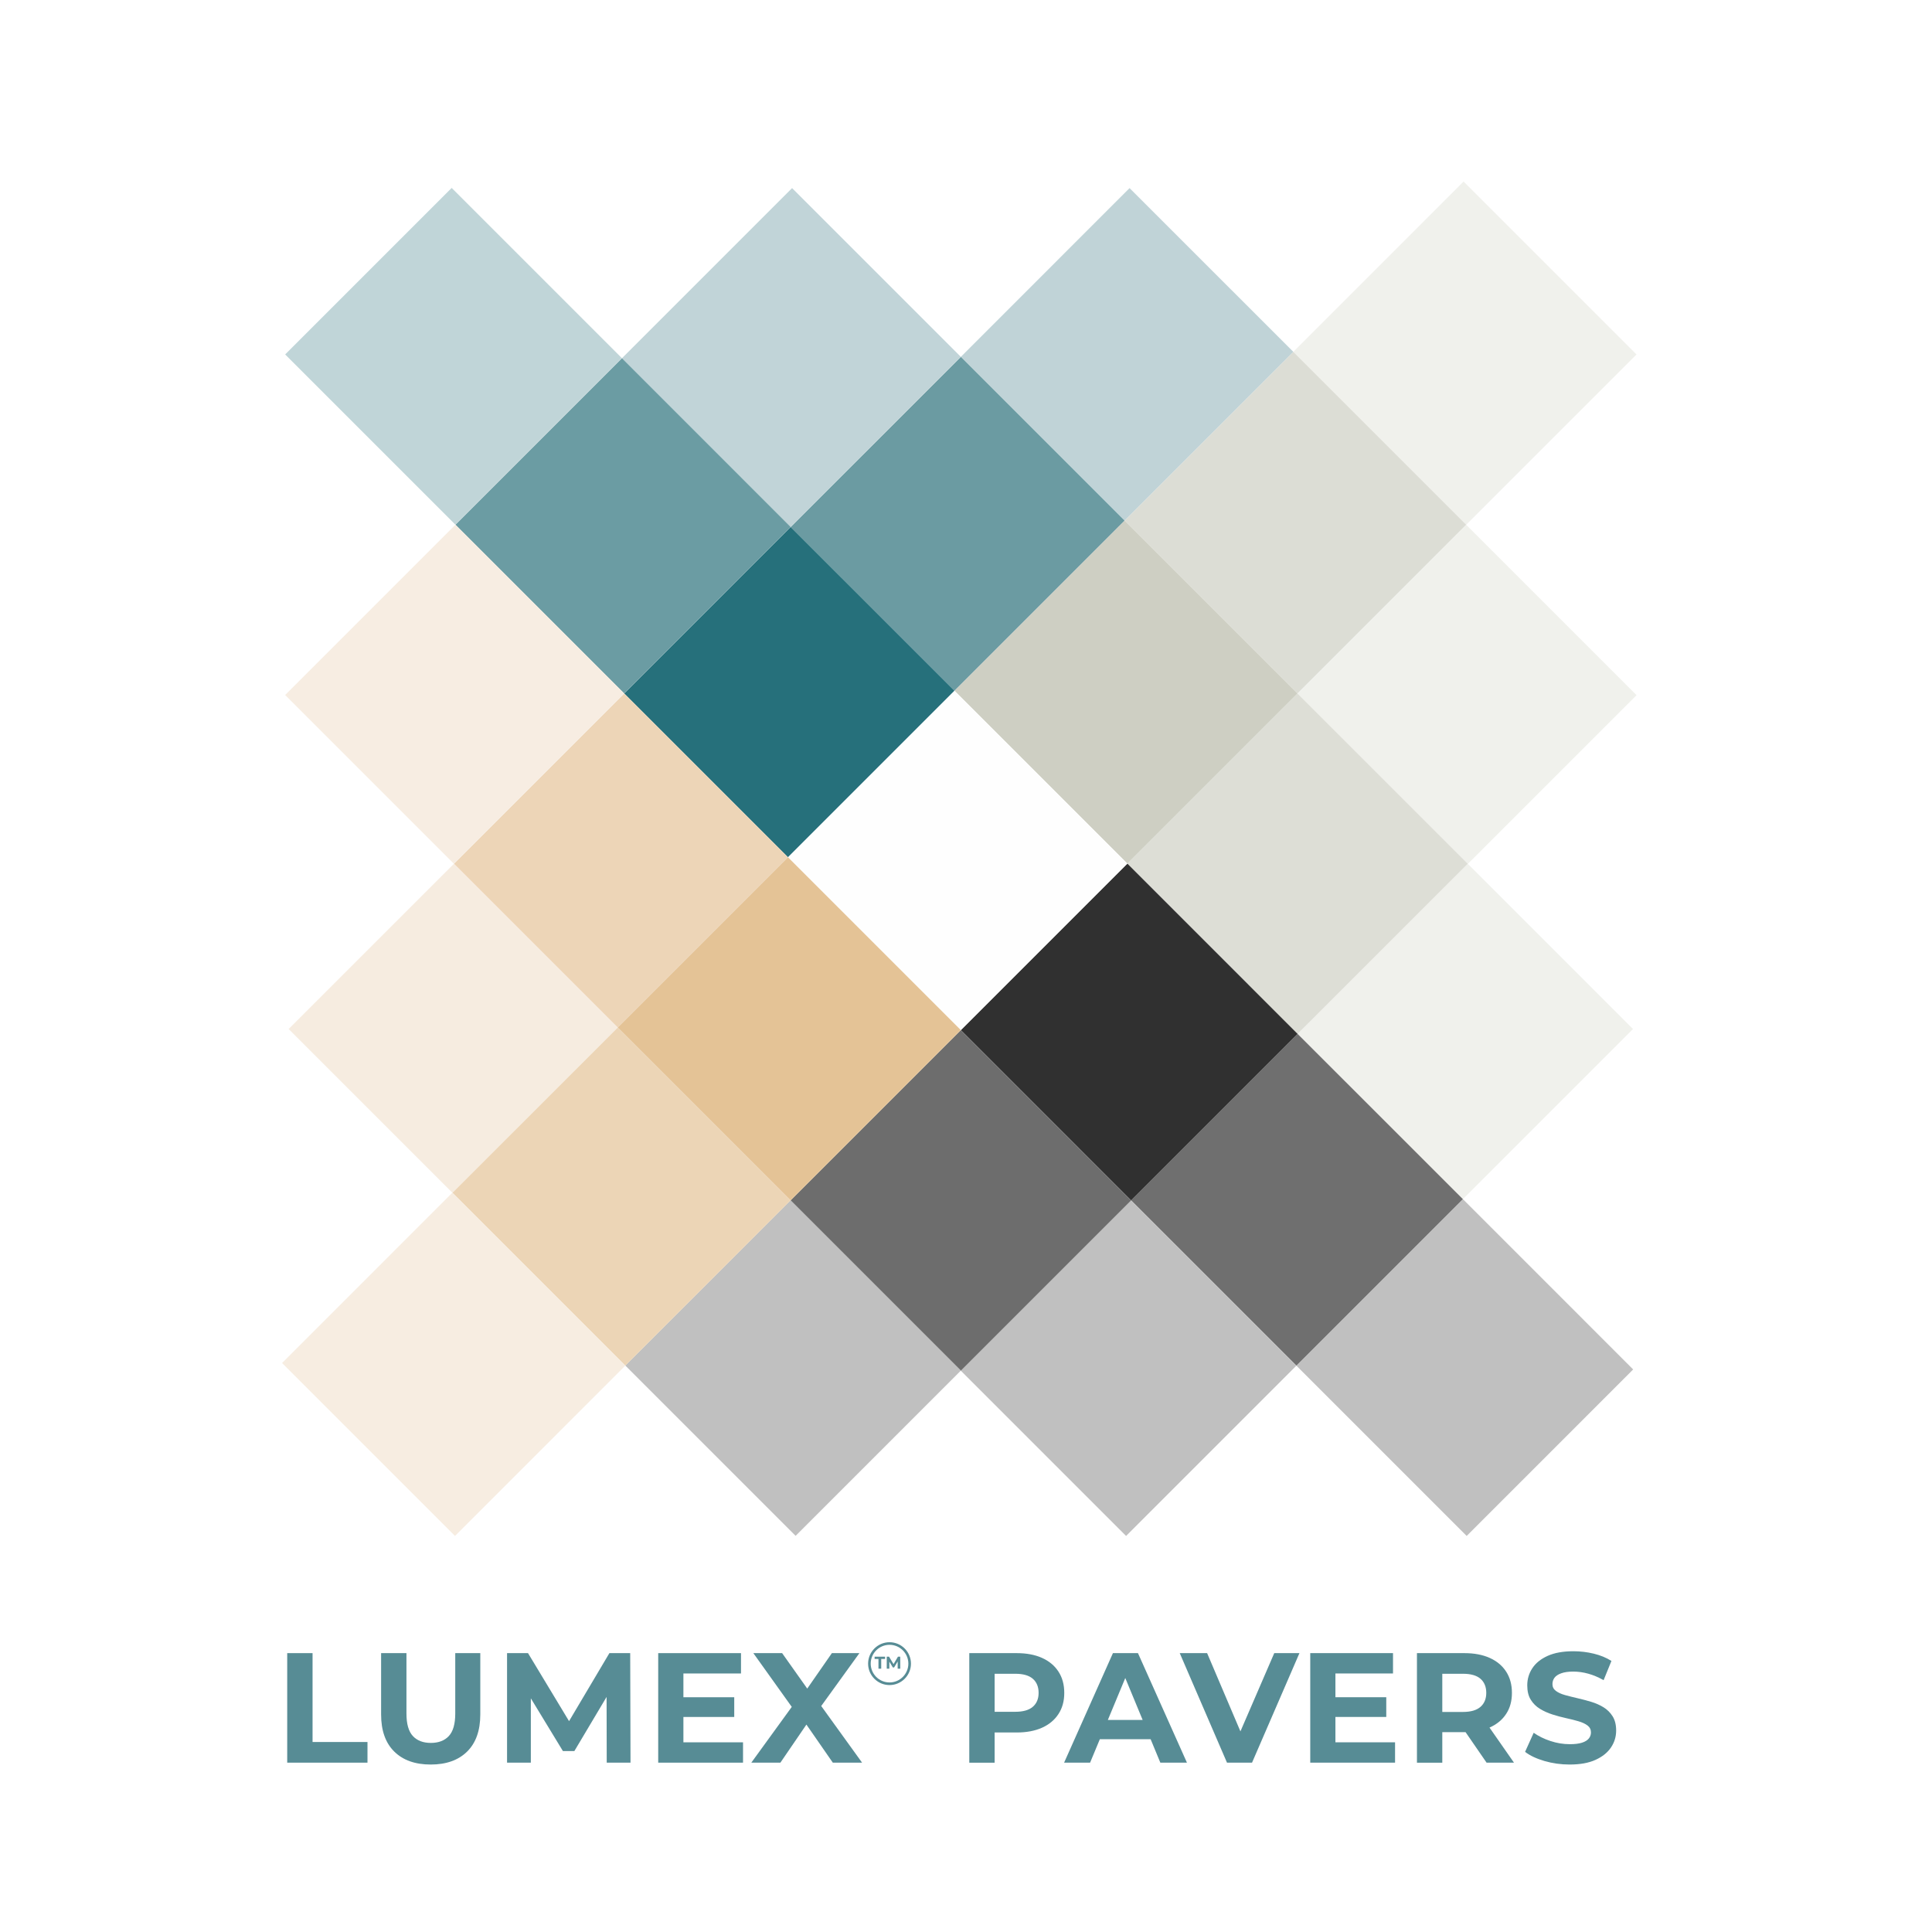 <?xml version="1.0" encoding="UTF-8"?>
<svg xmlns="http://www.w3.org/2000/svg" id="Layer_1" viewBox="0 0 1000 1000">
  <defs>
    <style>.cls-1{fill:#f7ede1;}.cls-1,.cls-2,.cls-3,.cls-4,.cls-5,.cls-6,.cls-7,.cls-8,.cls-9,.cls-10,.cls-11,.cls-12,.cls-13,.cls-14,.cls-15,.cls-16,.cls-17,.cls-18,.cls-19,.cls-20,.cls-21,.cls-22,.cls-23{stroke-width:0px;}.cls-2{fill:#f7ede2;}.cls-3{fill:#f6ece0;}.cls-4{fill:#26707b;}.cls-5{fill:#6d6d6d;}.cls-6{fill:#6f6f6f;}.cls-7{fill:#578c95;}.cls-8{fill:#ddded6;}.cls-9{fill:#dcddd5;}.cls-10{fill:#c0d5d8;}.cls-11{fill:silver;}.cls-12{fill:#c0d3d7;}.cls-13{fill:#cecfc3;}.cls-14{fill:#c1d4d8;}.cls-15{fill:#303030;}.cls-16{fill:#6b9ba2;}.cls-17{fill:#6b9ca3;}.cls-18{fill:#f0f1ec;}.cls-19{fill:#fff;}.cls-20{fill:#e4c396;}.cls-21{fill:#edd5b7;}.cls-22{fill:#fefefe;}.cls-23{fill:#ecd5b6;}</style>
  </defs>
  <rect class="cls-19" width="1000" height="1000"></rect>
  <rect class="cls-18" x="697.55" y="297.02" width="123.52" height="124.66" transform="translate(-31.68 642.23) rotate(-45)"></rect>
  <polygon class="cls-18" points="847.05 183.47 758.91 271.6 669.41 182.1 757.54 93.96 847.05 183.47"></polygon>
  <polygon class="cls-11" points="757.19 620.67 845.32 708.82 759.15 795.01 671 706.86 757.19 620.67"></polygon>
  <polygon class="cls-18" points="845.24 532.62 757.19 620.67 671.65 535.15 759.72 447.09 845.24 532.62"></polygon>
  <polygon class="cls-8" points="759.72 447.09 671.65 535.15 583.52 447 671.57 358.95 759.72 447.09"></polygon>
  <polygon class="cls-9" points="758.91 271.6 671.57 358.95 582.06 269.44 669.41 182.1 758.91 271.6"></polygon>
  <polygon class="cls-6" points="757.19 620.67 671 706.86 585.47 621.34 671.65 535.15 757.19 620.67"></polygon>
  <polygon class="cls-15" points="583.52 447 671.65 535.15 585.47 621.34 497.33 533.19 583.52 447"></polygon>
  <rect class="cls-13" x="520.53" y="294.93" width="124.52" height="126.59" transform="translate(-82.6 517.01) rotate(-45)"></rect>
  <rect class="cls-11" x="521.84" y="647.7" width="124.66" height="120.95" transform="translate(-329.66 620.49) rotate(-45)"></rect>
  <polygon class="cls-12" points="669.41 182.1 582.06 269.44 497.33 184.71 584.66 97.36 669.41 182.1"></polygon>
  <rect class="cls-5" x="435" y="559.01" width="124.66" height="124.66" transform="translate(-293.69 533.65) rotate(-45)"></rect>
  <rect class="cls-22" x="434.72" y="382.05" width="121.89" height="126.59" transform="translate(-169.73 480.93) rotate(-45)"></rect>
  <polygon class="cls-16" points="582.06 269.44 494.01 357.49 409.26 272.76 497.33 184.71 582.06 269.44"></polygon>
  <polygon class="cls-14" points="497.33 184.71 409.26 272.76 321.93 185.41 409.98 97.36 497.33 184.71"></polygon>
  <rect class="cls-20" x="346.17" y="469.21" width="124.66" height="126.59" transform="translate(-256.89 444.82) rotate(-45)"></rect>
  <rect class="cls-11" x="350" y="645.84" width="120.96" height="124.66" transform="translate(-380.51 497.61) rotate(-45)"></rect>
  <polygon class="cls-4" points="494.01 357.49 407.82 443.68 323.09 358.95 409.26 272.76 494.01 357.49"></polygon>
  <polygon class="cls-17" points="321.93 185.41 409.26 272.76 323.09 358.95 235.74 271.6 321.93 185.41"></polygon>
  <polygon class="cls-23" points="409.18 621.34 323.64 706.86 234.14 617.35 319.67 531.83 409.18 621.34"></polygon>
  <rect class="cls-21" x="259.05" y="385.47" width="124.66" height="119.83" transform="translate(-220.81 357.7) rotate(-45)"></rect>
  <polygon class="cls-1" points="234.14 617.35 323.64 706.86 235.51 795.01 146 705.5 234.14 617.35"></polygon>
  <rect class="cls-2" x="173.01" y="297.58" width="124.66" height="123.53" transform="translate(-185.17 271.66) rotate(-45)"></rect>
  <rect class="cls-10" x="173.82" y="122.12" width="121.89" height="124.64" transform="translate(-61.66 220.02) rotate(-45)"></rect>
  <polygon class="cls-3" points="319.67 531.83 234.14 617.35 149.4 532.62 234.94 447.09 319.67 531.83"></polygon>
  <path class="cls-7" d="M148.66,912.35v-56.69h13.12v46h28.43v10.69h-41.55Z"></path>
  <path class="cls-7" d="M222.93,913.32c-8.05,0-14.34-2.24-18.87-6.72-4.54-4.48-6.8-10.88-6.8-19.2v-31.75h13.12v31.26c0,5.4,1.11,9.29,3.32,11.66,2.21,2.38,5.32,3.56,9.31,3.56s7.1-1.19,9.31-3.56c2.21-2.38,3.32-6.26,3.32-11.66v-31.26h12.96v31.75c0,8.32-2.27,14.71-6.8,19.2-4.54,4.48-10.83,6.72-18.87,6.72Z"></path>
  <path class="cls-7" d="M262.45,912.35v-56.69h10.85l24.14,40.01h-5.75l23.73-40.01h10.77l.16,56.69h-12.31l-.08-37.82h2.27l-18.95,31.83h-5.91l-19.36-31.83h2.75v37.82h-12.31Z"></path>
  <path class="cls-7" d="M353.73,901.82h30.86v10.53h-43.9v-56.69h42.85v10.53h-29.81v35.64ZM352.75,878.49h27.29v10.21h-27.29v-10.21Z"></path>
  <path class="cls-7" d="M388.88,912.35l24.38-33.61v9.56l-23.33-32.64h14.9l16.12,22.76-6.24.08,15.87-22.84h14.25l-23.16,32.07v-9.4l24.54,34.02h-15.15l-16.68-24.06h5.99l-16.44,24.06h-15.06Z"></path>
  <path class="cls-7" d="M501.7,912.35v-56.69h24.54c5.07,0,9.45.82,13.12,2.47,3.67,1.65,6.51,4.01,8.5,7.09,2,3.08,3,6.75,3,11.02s-1,7.86-3,10.93c-2,3.08-4.83,5.44-8.5,7.09-3.67,1.65-8.05,2.47-13.12,2.47h-17.25l5.83-5.91v21.54h-13.12ZM514.82,892.26l-5.83-6.24h16.52c4.05,0,7.07-.86,9.07-2.59,2-1.73,3-4.13,3-7.21s-1-5.56-3-7.29c-2-1.73-5.02-2.59-9.07-2.59h-16.52l5.83-6.24v32.15Z"></path>
  <path class="cls-7" d="M550.78,912.35l25.27-56.69h12.96l25.35,56.69h-13.77l-20.73-50.05h5.18l-20.81,50.05h-13.44ZM563.41,900.2l3.48-9.96h29.16l3.56,9.96h-36.2Z"></path>
  <path class="cls-7" d="M635.09,912.35l-24.46-56.69h14.17l21.38,50.22h-8.34l21.71-50.22h13.04l-24.54,56.69h-12.96Z"></path>
  <path class="cls-7" d="M691.22,901.82h30.86v10.53h-43.9v-56.69h42.84v10.53h-29.81v35.64ZM690.24,878.49h27.29v10.21h-27.29v-10.21Z"></path>
  <path class="cls-7" d="M733.41,912.35v-56.69h24.54c5.07,0,9.45.82,13.12,2.47,3.67,1.65,6.51,4.01,8.5,7.09,2,3.08,3,6.75,3,11.02s-1,7.84-3,10.89c-2,3.05-4.83,5.39-8.5,7.01-3.67,1.62-8.05,2.43-13.12,2.43h-17.25l5.83-5.75v21.54h-13.12ZM746.53,892.26l-5.83-6.16h16.52c4.05,0,7.07-.88,9.07-2.63,2-1.75,3-4.17,3-7.25s-1-5.56-3-7.29c-2-1.73-5.02-2.59-9.07-2.59h-16.52l5.83-6.24v32.15ZM769.45,912.35l-14.17-20.57h14.01l14.34,20.57h-14.17Z"></path>
  <path class="cls-7" d="M812.46,913.32c-4.54,0-8.88-.61-13.04-1.82-4.16-1.22-7.51-2.79-10.04-4.74l4.46-9.88c2.43,1.73,5.3,3.15,8.63,4.25,3.32,1.11,6.68,1.66,10.08,1.66,2.59,0,4.68-.26,6.28-.77,1.59-.51,2.77-1.23,3.52-2.15.76-.92,1.13-1.97,1.13-3.16,0-1.51-.6-2.71-1.78-3.6-1.19-.89-2.75-1.62-4.7-2.19-1.94-.57-4.09-1.11-6.44-1.62-2.35-.51-4.7-1.15-7.05-1.9-2.35-.76-4.5-1.73-6.44-2.91-1.94-1.19-3.52-2.75-4.74-4.7-1.22-1.94-1.82-4.43-1.82-7.45,0-3.24.88-6.2,2.63-8.87,1.75-2.67,4.4-4.8,7.94-6.4,3.54-1.59,7.98-2.39,13.32-2.39,3.56,0,7.07.42,10.53,1.25,3.46.84,6.51,2.09,9.15,3.77l-4.05,9.96c-2.65-1.51-5.29-2.63-7.94-3.36-2.65-.73-5.24-1.09-7.77-1.09s-4.62.3-6.24.89c-1.62.59-2.78,1.36-3.48,2.31-.7.95-1.05,2.04-1.05,3.28,0,1.46.59,2.63,1.78,3.52,1.19.89,2.75,1.61,4.7,2.15,1.94.54,4.09,1.08,6.44,1.62,2.35.54,4.7,1.16,7.05,1.86,2.35.7,4.5,1.65,6.44,2.83,1.94,1.19,3.52,2.75,4.74,4.7,1.22,1.94,1.82,4.4,1.82,7.37,0,3.19-.89,6.1-2.67,8.75-1.78,2.65-4.44,4.78-7.98,6.4-3.54,1.62-8.01,2.43-13.4,2.43Z"></path>
  <path class="cls-7" d="M460.42,872.19c-6.12,0-11.09-4.98-11.09-11.09s4.98-11.09,11.09-11.09,11.09,4.98,11.09,11.09-4.98,11.09-11.09,11.09ZM460.42,851.35c-5.37,0-9.74,4.37-9.74,9.74s4.37,9.74,9.74,9.74,9.74-4.37,9.74-9.74-4.37-9.74-9.74-9.74Z"></path>
  <path class="cls-7" d="M454.69,863.71v-5.04h-1.99v-1.17h5.41v1.17h-1.99v5.04h-1.44Z"></path>
  <path class="cls-7" d="M458.98,863.71v-6.21h1.19l2.64,4.38h-.63l2.6-4.38h1.18l.02,6.21h-1.35v-4.14s.24,0,.24,0l-2.08,3.49h-.65l-2.12-3.49h.3v4.14h-1.35Z"></path>
</svg>
